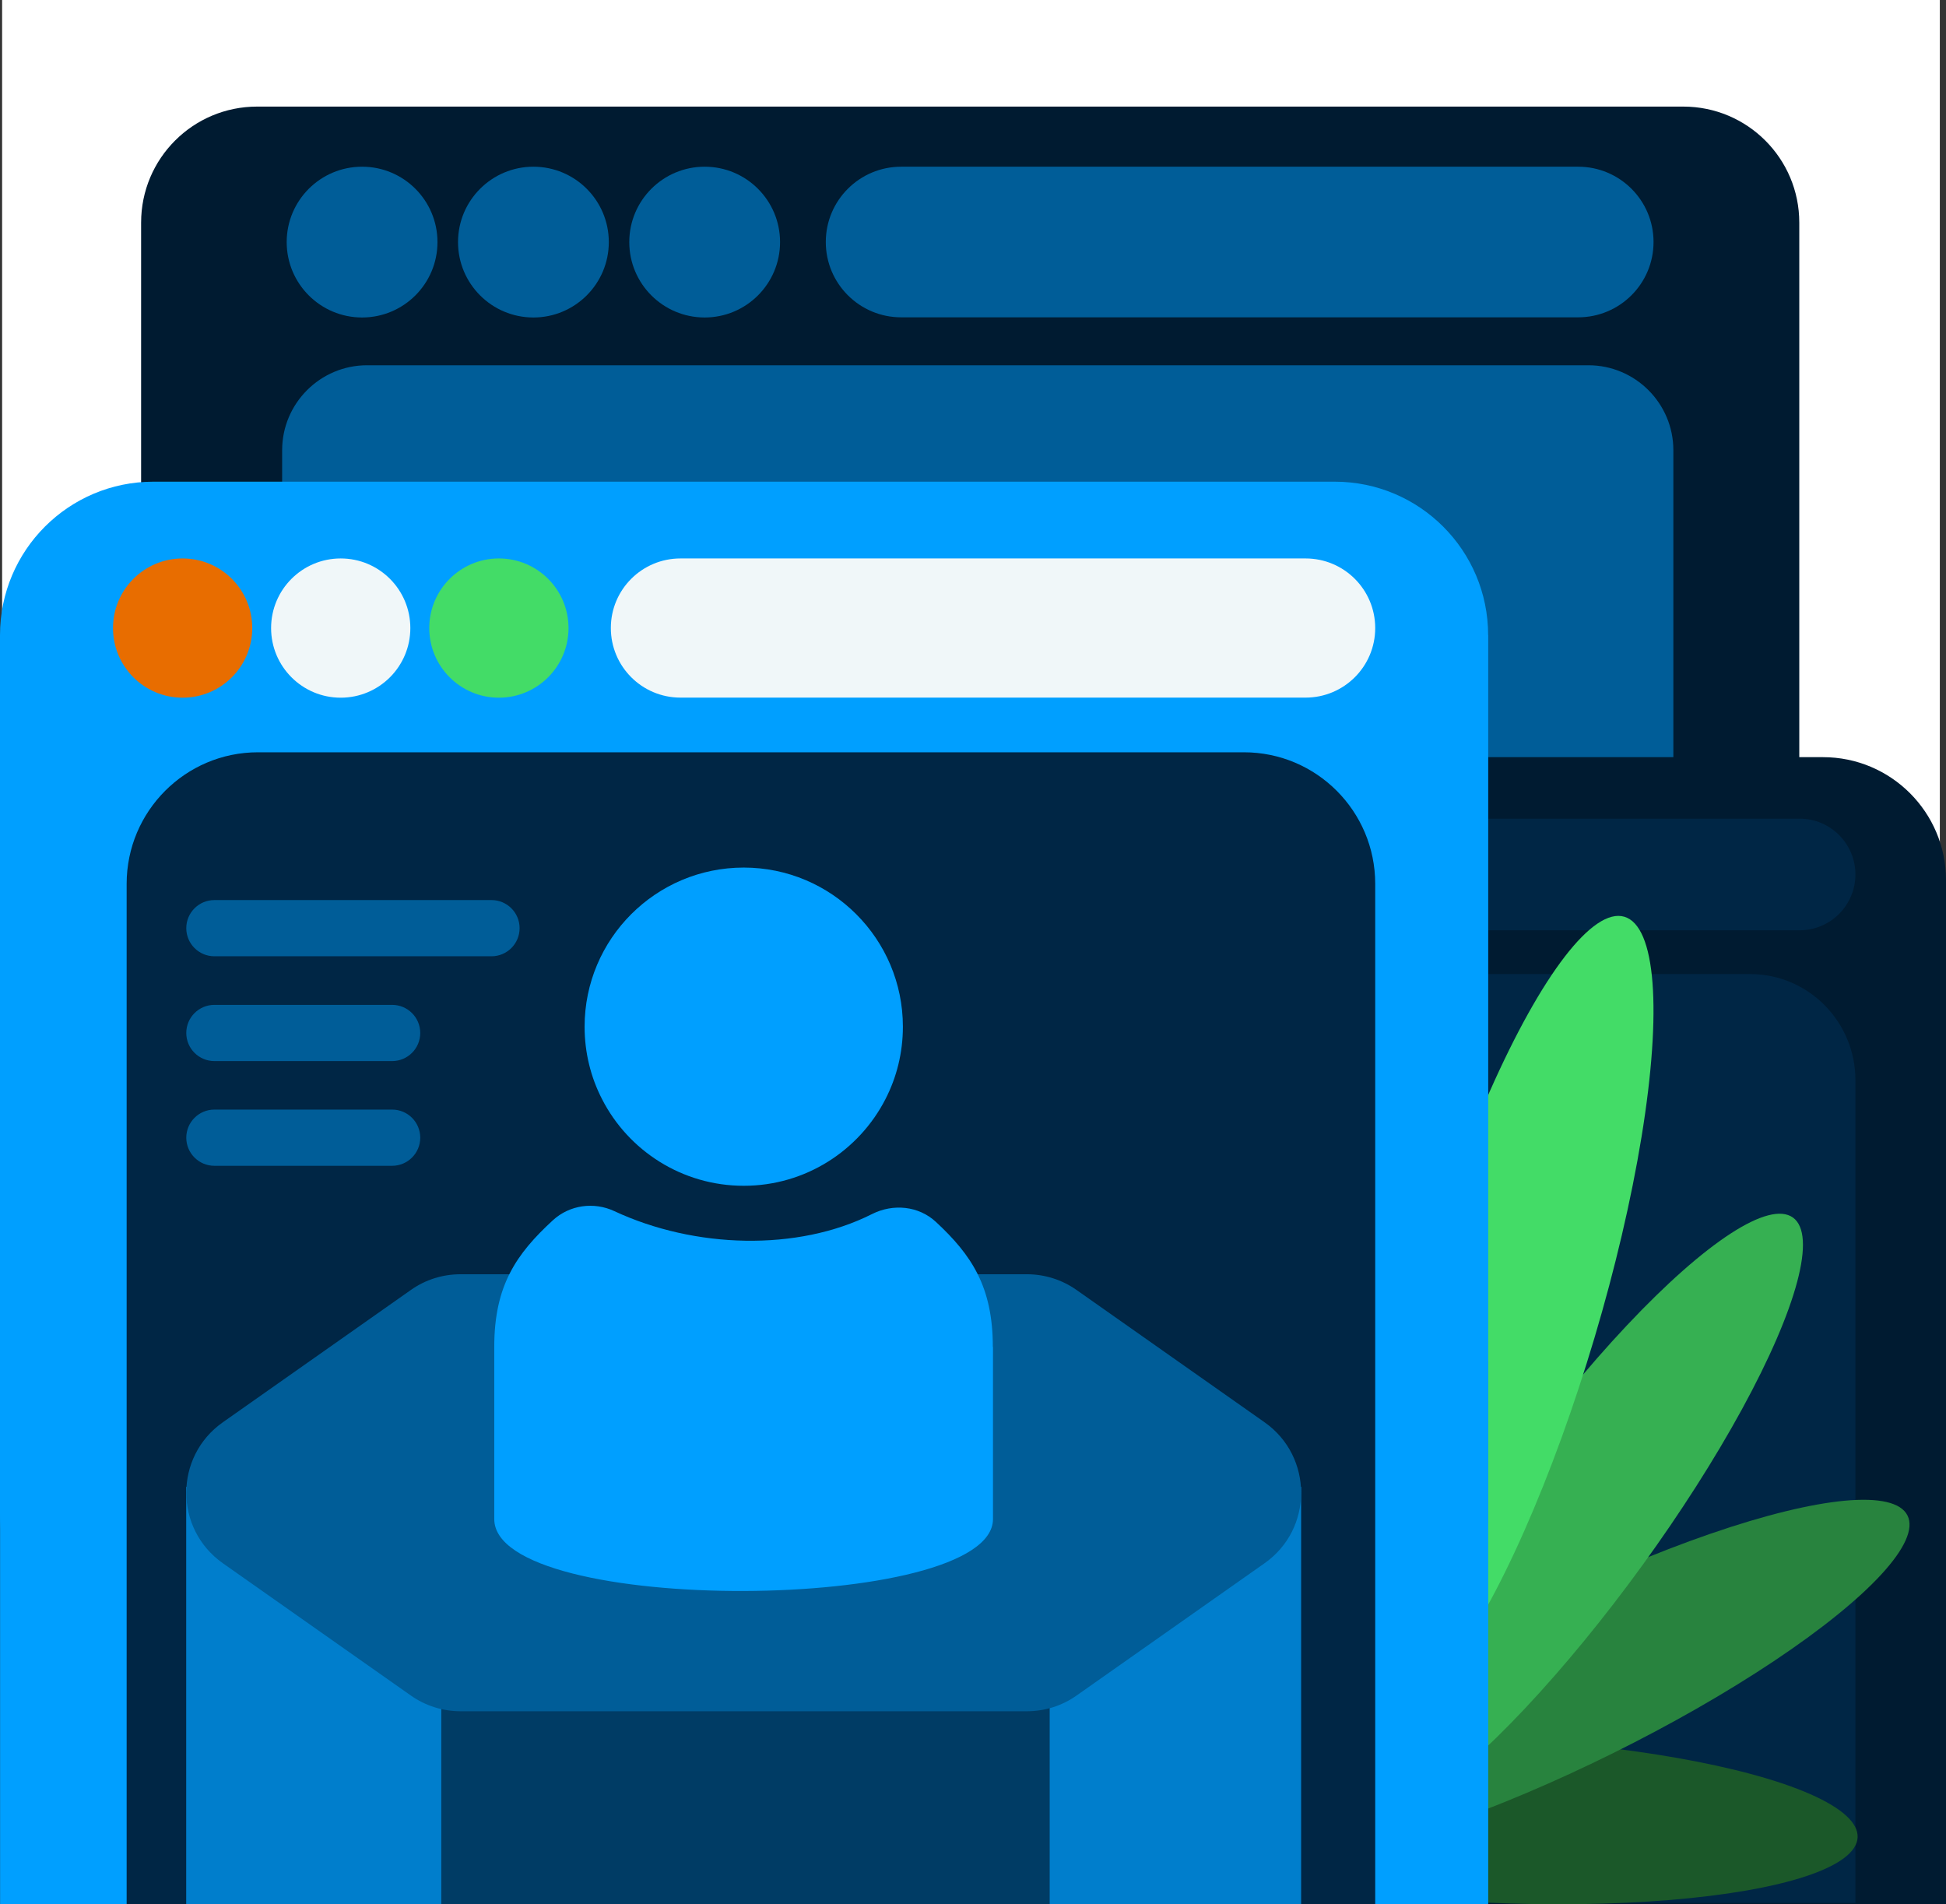 <?xml version="1.0" encoding="UTF-8"?><svg id="Layer_2" xmlns="http://www.w3.org/2000/svg" viewBox="0 0 239.54 234.41"><rect x="0" y="0" width="239.54" height="234.41" fill="#333333" stroke="none"/><g id="Layer_2-2"><g id="Layer_3"><rect x=".26" width="238.52" height="233.81" style="fill:#fff;"/><path d="m221.48,27.4v127.19c0,10.05-7.04,18.46-16.48,20.54-1.47.33-3,.5-4.57.5H38.41c-1.57,0-3.11-.17-4.58-.5-9.42-2.09-16.46-10.49-16.46-20.54V27.4c0-7.89,6.39-14.28,14.28-14.28h175.55c7.89,0,14.28,6.39,14.28,14.28Z" style="fill:#001b31;"/><rect x="17.37" y="133.66" width="204.11" height="74.58" style="fill:#001b31;"/><path d="m45.19,44.96h150.33c5.77,0,10.46,4.69,10.46,10.46v147.32H34.73V55.42c0-5.77,4.69-10.46,10.46-10.46Z" style="fill:#005d98;"/><circle cx="44.57" cy="29.8" r="9.28" style="fill:#005d98;"/><circle cx="65.66" cy="29.8" r="9.28" style="fill:#005d98;"/><circle cx="86.74" cy="29.8" r="9.28" style="fill:#005d98;"/><path d="m110.93,20.52h83.33c5.13,0,9.28,4.15,9.28,9.27h0c0,5.12-4.15,9.27-9.28,9.27h-83.33c-5.13,0-9.28-4.15-9.28-9.27h0c0-5.12,4.15-9.27,9.28-9.27Z" style="fill:#005d98;"/><path d="m239.54,108.34v86.66c0,7.23-5.07,13.28-11.85,14.78-1.06.24-2.16.36-3.29.36h-116.58c-1.13,0-2.24-.13-3.29-.36-6.78-1.51-11.85-7.55-11.85-14.78v-86.66c0-8.36,6.78-15.14,15.14-15.14h116.58c8.36,0,15.14,6.78,15.14,15.14Z" style="fill:#001b31;"/><rect x="92.67" y="180.36" width="146.87" height="54.05" style="fill:#001b31;"/><path d="m118.12,119.9h97.31c7.15,0,12.96,5.85,12.96,13.05v101.29h-123.23v-101.29c0-7.2,5.81-13.05,12.96-13.05h0Z" style="fill:#002645;"/><circle cx="110.68" cy="107.64" r="6.87" style="fill:#002645;"/><circle cx="126.29" cy="107.64" r="6.87" style="fill:#002645;"/><circle cx="141.9" cy="107.64" r="6.87" style="fill:#002645;"/><path d="m159.82,100.77h61.7c3.79,0,6.87,3.08,6.87,6.87h0c0,3.79-3.08,6.87-6.87,6.87h-61.7c-3.79,0-6.87-3.08-6.87-6.87h0c0-3.79,3.08-6.87,6.87-6.87Z" style="fill:#002645;"/><ellipse cx="183.18" cy="224.07" rx="10.12" ry="45.53" transform="translate(-49.06 396.78) rotate(-87.37)" style="fill:#1b5829;"/><ellipse cx="194" cy="206.76" rx="45.53" ry="10.12" transform="translate(-71.61 107.59) rotate(-26.35)" style="fill:#28833e;"/><ellipse cx="193.98" cy="186.73" rx="45.53" ry="10.12" transform="translate(-71.07 234.14) rotate(-54.05)" style="fill:#36b052;"/><ellipse cx="185.49" cy="161.43" rx="50.69" ry="11.26" transform="translate(-22.16 293.14) rotate(-73.42)" style="fill:#43dc67;"/><path d="m183.19,78.18v108.08c0,9.02-6.32,16.57-14.79,18.43-1.32.29-2.69.45-4.1.45H18.89c-1.41,0-2.79-.16-4.11-.45-8.45-1.88-14.78-9.41-14.78-18.43v-108.08c0-10.43,8.45-18.89,18.88-18.89h145.41c10.43,0,18.89,8.45,18.89,18.89h0Z" style="fill:#009fff;"/><rect x=".01" y="167.48" width="183.18" height="66.93" style="fill:#009fff;"/><path d="m31.75,92.6h121.37c8.92,0,16.16,7.25,16.16,16.19v125.62H15.59v-125.62c0-8.93,7.24-16.19,16.16-16.19Z" style="fill:#002645;"/><circle cx="22.48" cy="77.31" r="8.57" style="fill:#e86d00;"/><circle cx="41.94" cy="77.31" r="8.57" style="fill:#f0f7f9;"/><circle cx="61.41" cy="77.31" r="8.57" style="fill:#43dc67;"/><path d="m83.76,68.74h76.95c4.73,0,8.57,3.83,8.57,8.57h0c0,4.73-3.84,8.56-8.57,8.56h-76.95c-4.73,0-8.57-3.83-8.57-8.57h0c0-4.73,3.84-8.56,8.57-8.56Z" style="fill:#f0f7f9;"/><rect x="22.92" y="183.02" width="137.24" height="51.39" style="fill:#007ecc;"/><rect x="54.32" y="205.89" width="74.89" height="28.52" style="fill:#003c65;"/><path d="m126.41,156.85H56.68c-2.19,0-4.32.67-6.1,1.93l-23.15,16.29c-6,4.22-6,13.12,0,17.35l23.15,16.29c1.79,1.26,3.92,1.93,6.1,1.93h69.73c2.19,0,4.32-.67,6.1-1.93l23.15-16.29c6-4.22,6-13.12,0-17.35l-23.15-16.29c-1.79-1.26-3.92-1.93-6.1-1.93Z" style="fill:#005d98;"/></g><path d="m111.14,126.38c0,3.21-.77,6.24-2.15,8.92h0c-3.25,6.33-9.84,10.66-17.44,10.66s-14.21-4.34-17.44-10.66c-1.38-2.67-2.15-5.72-2.15-8.92,0-10.82,8.78-19.59,19.59-19.59s19.59,8.78,19.59,19.59Z" style="fill:#009fff;"/><path d="m122.23,165.78v21.2c0,11.63-61.39,11.99-61.39,0v-21.2c0-7.54,2.72-11.44,7.22-15.58,2.05-1.88,5.04-2.3,7.56-1.12,9.88,4.61,22.56,4.98,31.72.36,2.6-1.31,5.74-1.01,7.87.97,4.37,4.06,7,7.97,7,15.38h.02Z" style="fill:#009fff;"/><path d="m26.39,110.79h34.11c1.91,0,3.46,1.55,3.46,3.46h0c0,1.91-1.55,3.46-3.46,3.46H26.39c-1.91,0-3.46-1.55-3.46-3.46h0c0-1.91,1.55-3.46,3.46-3.46Z" style="fill:#005d98;"/><path d="m26.39,123.69h21.88c1.91,0,3.46,1.55,3.46,3.46h0c0,1.91-1.55,3.46-3.46,3.46h-21.88c-1.91,0-3.46-1.55-3.46-3.46h0c0-1.91,1.55-3.46,3.46-3.46Z" style="fill:#005d98;"/><path d="m26.39,136.58h21.88c1.91,0,3.46,1.55,3.46,3.46h0c0,1.91-1.55,3.46-3.46,3.46h-21.88c-1.91,0-3.46-1.55-3.46-3.46h0c0-1.91,1.55-3.46,3.46-3.46Z" style="fill:#005d98;"/></g></svg>